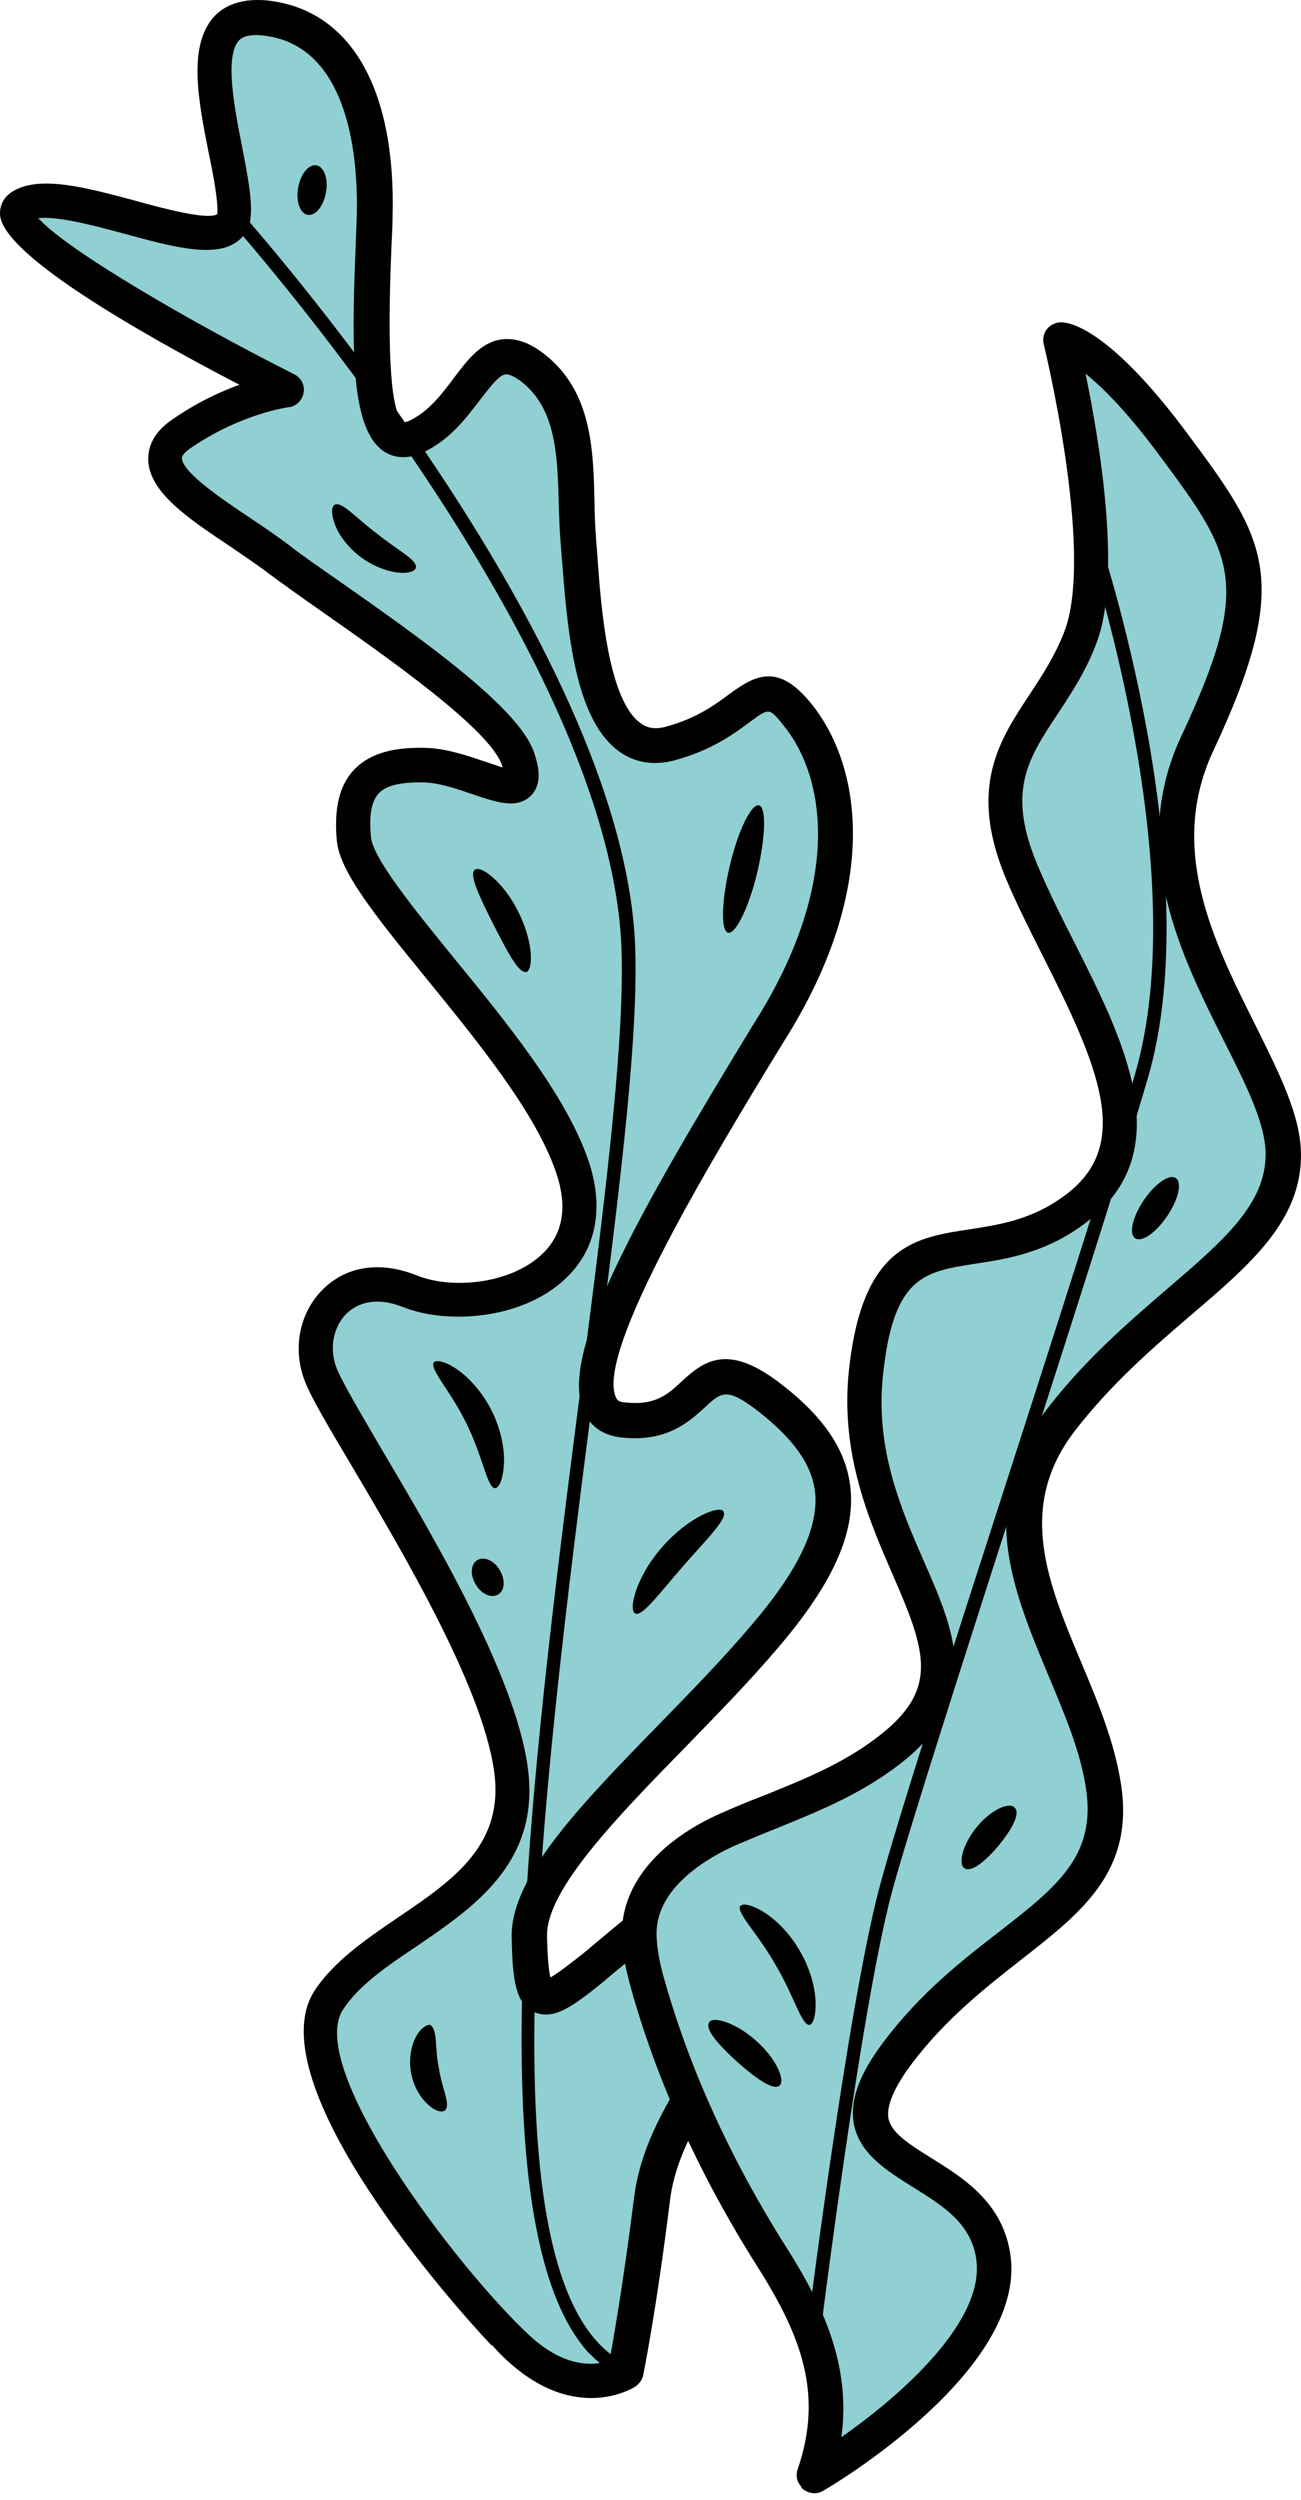 <?xml version="1.0" encoding="UTF-8"?> <svg xmlns="http://www.w3.org/2000/svg" width="76" height="146" viewBox="0 0 76 146" fill="none"> <path d="M36.554 138.547C36.554 138.547 33.757 140.371 30.279 137.112C26.802 133.853 16.393 121.134 19.263 116.805C22.132 112.477 30.595 111.017 29.939 103.819C29.282 96.621 19.968 83.318 18.776 80.351C17.585 77.36 20.017 73.858 23.956 75.439C27.896 77.019 35.775 74.928 33.416 68.119C31.082 61.309 20.989 52.408 20.673 49.028C20.357 45.648 21.841 44.626 24.783 44.724C27.726 44.821 31.228 47.642 30.279 44.456C29.331 41.27 19.36 35.093 16.271 32.686C13.183 30.278 7.346 27.603 10.581 25.366C13.815 23.128 16.758 22.788 16.758 22.788C16.758 22.788 -1.311 13.644 1.242 12.039C3.82 10.434 13.353 15.735 13.645 12.598C13.937 9.461 10.021 0.463 15.469 1.047C20.916 1.63 22.011 7.978 21.889 12.598C21.768 17.219 20.868 27.117 24.273 25.512C27.677 23.907 28.042 19.091 31.131 21.475C34.219 23.858 33.465 28.284 33.806 31.664C34.146 35.045 34.292 44.748 39.18 43.386C44.068 42.049 44.166 38.668 46.597 41.684C49.029 44.699 50.561 51.071 45.26 59.753C39.958 68.435 31.374 82.321 36.408 82.905C41.442 83.488 40.347 77.968 45.09 81.664C49.832 85.385 50.148 89.179 44.7 95.55C39.253 101.922 30.863 108.658 30.936 113.085C31.009 117.511 31.666 117.316 34.681 114.884C37.697 112.452 41.393 108.537 43.582 113.012C45.77 117.486 38.913 121.937 38.11 128.454C37.307 134.972 36.578 138.522 36.578 138.522L36.554 138.547Z" fill="#91D0D2"></path> <path d="M28.722 136.99C25.269 133.342 15.104 121.256 18.387 116.246C19.53 114.519 21.427 113.231 23.25 111.99C26.339 109.899 29.257 107.905 28.917 103.916C28.479 99.028 23.688 90.93 20.527 85.58C19.165 83.294 18.192 81.64 17.827 80.716C17.073 78.819 17.463 76.703 18.849 75.317C20.235 73.931 22.229 73.639 24.345 74.49C26.388 75.317 29.817 75.001 31.665 73.25C32.905 72.083 33.173 70.453 32.468 68.435C31.276 64.957 27.895 60.823 24.929 57.175C21.791 53.333 19.846 50.877 19.676 49.101C19.505 47.229 19.822 45.867 20.673 44.967C21.816 43.751 23.591 43.654 24.831 43.678C26.072 43.702 27.312 44.14 28.333 44.481C28.649 44.578 29.038 44.724 29.355 44.821C29.355 44.797 29.355 44.748 29.33 44.724C28.698 42.632 22.521 38.328 18.849 35.75C17.56 34.85 16.441 34.048 15.687 33.488C15.055 33.002 14.277 32.491 13.474 31.932C10.994 30.278 8.659 28.722 8.659 26.801C8.659 25.925 9.121 25.147 10.045 24.515C11.48 23.517 12.842 22.885 13.985 22.472C7.954 19.335 0.099 14.811 0.002 12.525C-0.023 11.966 0.245 11.48 0.731 11.188C2.288 10.215 5.011 10.945 7.905 11.723C9.389 12.136 12.185 12.89 12.696 12.501C12.745 11.723 12.477 10.288 12.185 8.902C11.577 5.838 10.969 2.676 12.502 0.974C13.207 0.22 14.252 -0.096 15.59 0.025C20.454 0.536 23.129 5.132 22.934 12.623C22.934 13.206 22.886 13.887 22.861 14.592C22.594 20.964 22.861 24.344 23.615 24.66C23.615 24.66 23.688 24.66 23.883 24.588C25.026 24.053 25.78 23.055 26.509 22.083C27.312 21.013 28.09 19.991 29.306 19.821C30.108 19.724 30.911 19.991 31.787 20.672C34.583 22.837 34.656 26.266 34.729 29.281C34.729 30.084 34.778 30.862 34.826 31.567C34.851 31.932 34.899 32.37 34.924 32.856C35.118 35.483 35.532 40.906 37.429 42.243C37.696 42.438 38.134 42.657 38.912 42.438C40.712 41.951 41.782 41.149 42.633 40.517C44.165 39.398 45.478 38.741 47.375 41.076C50.269 44.627 51.436 51.557 46.111 60.312L45.673 61.017C41.83 67.316 34.705 79.014 35.994 81.64C36.042 81.737 36.115 81.883 36.504 81.908C38.28 82.102 39.009 81.445 39.836 80.667C41.222 79.378 42.633 78.479 45.697 80.886C48.202 82.832 49.467 84.777 49.685 86.942C49.953 89.592 48.615 92.535 45.454 96.231C43.825 98.153 41.928 100.098 40.104 101.971C36.067 106.105 31.884 110.385 31.957 113.085C31.981 114.495 32.078 115.176 32.151 115.492C32.686 115.2 33.635 114.422 34.048 114.106C34.389 113.839 34.705 113.547 35.07 113.255C37.234 111.431 39.447 109.558 41.684 110.02C42.852 110.264 43.8 111.115 44.505 112.574C45.965 115.565 44.214 118.362 42.341 121.304C40.931 123.566 39.447 125.876 39.131 128.576C38.328 135.045 37.599 138.571 37.575 138.717C37.526 138.984 37.356 139.203 37.137 139.374C36.991 139.471 33.635 141.587 29.598 137.841C29.403 137.671 29.111 137.379 28.747 136.966L28.722 136.99ZM29.525 41.538C30.425 42.486 31.033 43.338 31.252 44.116C31.397 44.578 31.762 45.77 30.984 46.499C30.181 47.253 29.014 46.864 27.652 46.402C26.728 46.086 25.683 45.721 24.758 45.697C23.421 45.672 22.57 45.867 22.132 46.329C21.694 46.791 21.548 47.642 21.67 48.882C21.791 50.147 24.175 53.065 26.461 55.886C29.549 59.656 33.051 63.936 34.364 67.754C35.313 70.502 34.851 72.983 33.027 74.685C30.546 77.044 26.169 77.384 23.542 76.338C22.205 75.803 21.038 75.949 20.235 76.728C19.457 77.506 19.214 78.795 19.676 79.938C19.992 80.716 21.038 82.491 22.229 84.534C25.488 90.03 30.4 98.372 30.887 103.722C31.349 108.902 27.628 111.431 24.345 113.668C22.594 114.836 20.965 115.954 20.04 117.365C17.827 120.721 26.607 132.37 30.911 136.382C33.1 138.425 34.875 138.133 35.605 137.866C35.824 136.674 36.407 133.391 37.039 128.357C37.429 125.22 39.082 122.593 40.566 120.259C42.438 117.292 43.533 115.371 42.633 113.498C42.219 112.647 41.733 112.161 41.222 112.039C39.958 111.771 37.939 113.474 36.334 114.836C35.969 115.127 35.629 115.419 35.288 115.711C33.489 117.17 32.346 118.021 31.203 117.511C30.133 117.024 29.938 115.711 29.89 113.158C29.817 109.607 33.902 105.424 38.62 100.585C40.42 98.736 42.292 96.815 43.873 94.943C46.645 91.708 47.813 89.228 47.618 87.185C47.448 85.604 46.427 84.121 44.408 82.516C42.463 80.984 42.147 81.3 41.198 82.175C40.298 83.002 38.961 84.266 36.261 83.95C35.021 83.805 34.437 83.124 34.145 82.54C32.492 79.184 37.38 70.721 43.922 59.972L44.359 59.267C49.15 51.411 48.226 45.38 45.77 42.365C44.943 41.343 44.943 41.319 43.8 42.17C42.852 42.876 41.563 43.824 39.398 44.408C38.231 44.724 37.112 44.553 36.213 43.921C33.756 42.195 33.197 37.598 32.857 33.026C32.808 32.564 32.784 32.127 32.759 31.786C32.686 31.008 32.662 30.157 32.638 29.354C32.565 26.655 32.492 23.882 30.473 22.302C30.06 21.985 29.719 21.84 29.525 21.864C29.136 21.913 28.601 22.642 28.066 23.323C27.263 24.369 26.29 25.706 24.685 26.436C23.591 26.947 22.788 26.606 22.424 26.363C20.503 25.074 20.527 20.453 20.77 14.52C20.794 13.814 20.819 13.158 20.843 12.574C20.916 9.607 20.551 2.603 15.322 2.068C14.35 1.971 14.058 2.263 13.961 2.36C13.11 3.284 13.693 6.3 14.131 8.513C14.447 10.166 14.739 11.601 14.642 12.671C14.593 13.303 14.301 13.814 13.79 14.155C12.477 15.055 10.094 14.422 7.322 13.668C5.619 13.206 3.358 12.598 2.239 12.744C2.263 12.793 2.312 12.817 2.36 12.866C4.063 14.665 10.969 18.727 17.195 21.864C17.584 22.058 17.827 22.496 17.73 22.958C17.657 23.396 17.292 23.736 16.855 23.785C16.83 23.785 14.082 24.15 11.14 26.168C10.994 26.266 10.629 26.533 10.629 26.752C10.629 27.579 12.988 29.16 14.544 30.205C15.347 30.74 16.174 31.3 16.879 31.835C17.584 32.394 18.679 33.148 19.968 34.048C23.931 36.82 27.458 39.374 29.5 41.514L29.525 41.538Z" fill="#010200"></path> <path d="M47.546 144.529C47.546 144.529 58.903 137.89 58.003 131.762C57.103 125.633 46.962 127.044 52.434 119.821C57.906 112.598 65.518 111.553 64.448 104.354C63.378 97.156 56.398 90.225 61.87 83.002C67.342 75.779 75.002 73.031 74.929 67.341C74.881 61.65 65.421 52.968 69.895 43.386C74.37 33.805 72.96 31.883 68.485 25.852C64.01 19.821 61.919 19.773 61.919 19.773C61.919 19.773 64.959 32.078 63.135 37.088C61.311 42.097 56.836 43.873 59.608 50.682C62.381 57.491 68.898 65.687 63.062 70.356C57.225 75.025 51.705 69.626 50.586 80.132C49.443 90.638 59.195 96.159 52.313 101.874C49.37 104.306 45.965 105.278 42.561 106.786C40.129 107.856 37.405 109.85 37.356 112.769C37.356 113.887 37.624 115.006 37.94 116.076C39.545 121.621 42.05 126.898 45.139 131.762C47.668 135.75 49.273 139.592 47.595 144.481" fill="#91D0D2"></path> <path d="M46.816 145.235C46.548 144.967 46.475 144.578 46.597 144.213C48.105 139.836 46.816 136.431 44.238 132.37C40.931 127.141 38.474 121.767 36.942 116.417C36.626 115.298 36.31 114.082 36.334 112.793C36.383 110.021 38.499 107.492 42.147 105.886C42.973 105.522 43.8 105.181 44.627 104.865C47.156 103.844 49.564 102.871 51.68 101.12C54.817 98.518 54.039 96.305 52.142 91.952C50.78 88.814 49.078 84.923 49.588 80.06C50.366 72.74 53.431 72.278 56.689 71.791C58.538 71.499 60.459 71.207 62.453 69.627C66.052 66.733 64.204 62.331 60.969 55.935C60.167 54.33 59.316 52.676 58.684 51.12C56.592 45.94 58.392 43.216 60.143 40.566C60.897 39.422 61.675 38.231 62.21 36.796C63.912 32.127 60.994 20.21 60.969 20.089C60.897 19.773 60.969 19.456 61.164 19.213C61.359 18.97 61.675 18.824 61.991 18.824C62.599 18.824 64.933 19.359 69.36 25.317C73.907 31.446 75.61 33.756 70.867 43.873C68.192 49.612 70.916 55.035 73.324 59.85C74.734 62.696 75.974 65.128 75.999 67.389C76.047 71.28 73.032 73.858 69.554 76.825C67.341 78.722 64.861 80.862 62.721 83.659C59.389 88.085 61.213 92.438 63.158 97.083C64.131 99.393 65.128 101.801 65.493 104.257C66.247 109.315 63.183 111.699 59.632 114.471C57.589 116.076 55.279 117.876 53.285 120.502C52.239 121.888 51.777 122.983 51.898 123.712C52.069 124.588 53.139 125.244 54.379 126.023C56.252 127.19 58.586 128.625 59.024 131.689C59.997 138.425 48.567 145.21 48.08 145.478C47.716 145.697 47.254 145.648 46.913 145.381C46.889 145.356 46.84 145.332 46.816 145.283V145.235ZM63.401 21.767C64.204 25.609 65.541 33.513 64.082 37.477C63.474 39.155 62.575 40.492 61.796 41.684C60.07 44.286 58.83 46.159 60.532 50.342C61.14 51.825 61.918 53.382 62.745 55.011C65.59 60.653 68.849 67.049 63.693 71.207C61.286 73.153 58.878 73.518 56.957 73.81C53.99 74.272 52.19 74.539 51.582 80.303C51.12 84.632 52.628 88.109 53.966 91.173C55.741 95.21 57.395 99.028 52.944 102.725C50.585 104.67 47.934 105.741 45.357 106.786C44.554 107.102 43.752 107.443 42.949 107.783C41.587 108.391 38.401 110.094 38.353 112.866C38.353 113.863 38.596 114.909 38.888 115.882C40.371 121.037 42.755 126.241 45.965 131.3C48.008 134.534 49.734 138.085 49.151 142.341C52.628 139.909 57.541 135.58 57.03 131.956C56.738 129.841 55.06 128.819 53.309 127.725C51.801 126.777 50.221 125.804 49.88 124.053C49.637 122.691 50.172 121.159 51.631 119.238C53.771 116.392 56.203 114.495 58.343 112.842C61.748 110.191 64.009 108.416 63.45 104.525C63.134 102.312 62.161 100.05 61.237 97.837C59.17 92.876 57.005 87.769 61.067 82.419C63.328 79.452 65.906 77.239 68.192 75.269C71.427 72.496 73.956 70.332 73.932 67.389C73.932 65.614 72.74 63.255 71.475 60.75C68.995 55.789 65.906 49.636 68.995 43.022C73.226 33.999 72.059 32.419 67.682 26.533C65.809 24.004 64.374 22.594 63.401 21.816V21.767Z" fill="#010200"></path> <path d="M47.207 136.868C47.207 136.868 47.085 136.674 47.11 136.528C47.11 136.333 49.517 117.292 51.341 110.361C52.314 106.664 55.403 97.058 58.685 86.893C61.58 77.919 64.571 68.629 66.273 62.841C69.848 50.803 63.501 31.81 63.428 31.616C63.355 31.397 63.476 31.178 63.671 31.105C63.89 31.032 64.109 31.154 64.182 31.348C64.255 31.543 70.675 50.779 67.027 63.06C65.325 68.848 62.333 78.138 59.439 87.112C56.181 97.277 53.092 106.859 52.095 110.531C50.271 117.389 47.912 136.406 47.888 136.577C47.864 136.796 47.669 136.966 47.426 136.941C47.328 136.941 47.256 136.893 47.183 136.82L47.207 136.868Z" fill="#010200"></path> <path d="M34.486 137.525C27.604 130.254 31.057 103.333 33.878 81.373C35.289 70.502 36.48 61.115 36.31 55.546C35.775 37.914 13.596 13.109 13.377 12.841C13.231 12.671 13.231 12.428 13.401 12.258C13.572 12.112 13.815 12.112 13.961 12.258C14.18 12.525 36.578 37.55 37.112 55.473C37.283 61.09 36.067 70.526 34.656 81.421C31.641 104.913 27.871 134.145 36.699 138.109C36.918 138.206 36.991 138.449 36.894 138.644C36.796 138.839 36.553 138.936 36.359 138.839C35.653 138.522 35.021 138.06 34.437 137.452L34.486 137.525Z" fill="#010200"></path> <path d="M30.742 56.762C30.28 56.859 29.624 55.546 28.821 53.989C28.043 52.433 27.386 51.096 27.727 50.804C28.067 50.512 29.405 51.485 30.28 53.26C31.18 55.035 31.156 56.689 30.718 56.786L30.742 56.762Z" fill="#010200"></path> <path d="M42.535 54.476C42.098 54.379 42.146 52.627 42.633 50.56C43.119 48.493 43.897 46.937 44.335 47.034C44.773 47.131 44.724 48.882 44.238 50.95C43.751 52.992 42.973 54.573 42.535 54.476Z" fill="#010200"></path> <path d="M42.269 88.303C42.512 88.693 41.272 89.909 39.91 91.465C38.548 93.021 37.527 94.432 37.113 94.237C36.7 94.067 37.113 92.146 38.67 90.371C40.202 88.595 42.05 87.89 42.269 88.279V88.303Z" fill="#010200"></path> <path d="M25.343 79.573C25.465 79.403 26 79.5 26.681 79.962C27.361 80.424 28.188 81.3 28.748 82.443C29.307 83.586 29.502 84.777 29.429 85.604C29.38 86.431 29.137 86.917 28.918 86.917C28.456 86.893 28.213 85.093 27.264 83.172C26.34 81.251 25.076 79.962 25.343 79.573Z" fill="#010200"></path> <path d="M27.872 91.124C28.261 90.881 28.845 91.124 29.185 91.684C29.526 92.243 29.501 92.875 29.112 93.118C28.723 93.362 28.139 93.118 27.799 92.559C27.458 92 27.483 91.368 27.872 91.124Z" fill="#010200"></path> <path d="M68.679 68.8C69.068 69.043 68.849 70.04 68.192 71.013C67.536 71.986 66.709 72.569 66.32 72.326C65.931 72.083 66.15 71.086 66.806 70.113C67.463 69.14 68.29 68.557 68.679 68.8Z" fill="#010200"></path> <path d="M59.292 105.594C59.608 105.935 59.097 106.859 58.343 107.783C57.565 108.707 56.763 109.364 56.349 109.121C55.96 108.902 56.203 107.759 57.054 106.713C57.906 105.667 58.976 105.23 59.267 105.57L59.292 105.594Z" fill="#010200"></path> <path d="M43.242 111.334C43.363 111.139 43.898 111.236 44.579 111.65C45.26 112.063 46.111 112.866 46.719 113.936C47.352 115.006 47.619 116.125 47.644 116.927C47.668 117.73 47.498 118.24 47.279 118.265C46.817 118.265 46.379 116.562 45.309 114.763C44.288 112.939 42.999 111.723 43.242 111.309V111.334Z" fill="#010200"></path> <path d="M41.419 118.119C41.638 117.73 42.975 118.119 44.167 119.189C45.383 120.259 45.893 121.548 45.529 121.815C45.164 122.107 44.142 121.377 43.072 120.429C42.002 119.456 41.175 118.532 41.419 118.143V118.119Z" fill="#010200"></path> <path d="M25.173 118.313C25.562 118.556 25.392 119.602 25.635 120.77C25.805 121.937 26.316 122.861 26.024 123.226C25.878 123.396 25.489 123.347 25.051 122.958C24.614 122.593 24.152 121.888 24.006 121.037C23.86 120.162 24.054 119.359 24.346 118.873C24.638 118.386 25.003 118.192 25.197 118.289L25.173 118.313Z" fill="#010200"></path> <path d="M19.556 29.476C19.993 29.281 20.82 30.278 22.036 31.178C23.203 32.127 24.371 32.686 24.298 33.148C24.249 33.367 23.86 33.513 23.228 33.44C22.62 33.367 21.769 33.075 21.015 32.491C20.261 31.908 19.75 31.178 19.556 30.594C19.337 30.011 19.361 29.573 19.556 29.476Z" fill="#010200"></path> <path d="M18.485 9.656C18.923 9.729 19.19 10.434 19.044 11.236C18.898 12.039 18.436 12.623 17.974 12.55C17.537 12.477 17.269 11.771 17.415 10.969C17.561 10.166 18.023 9.583 18.485 9.656Z" fill="#010200"></path> </svg> 